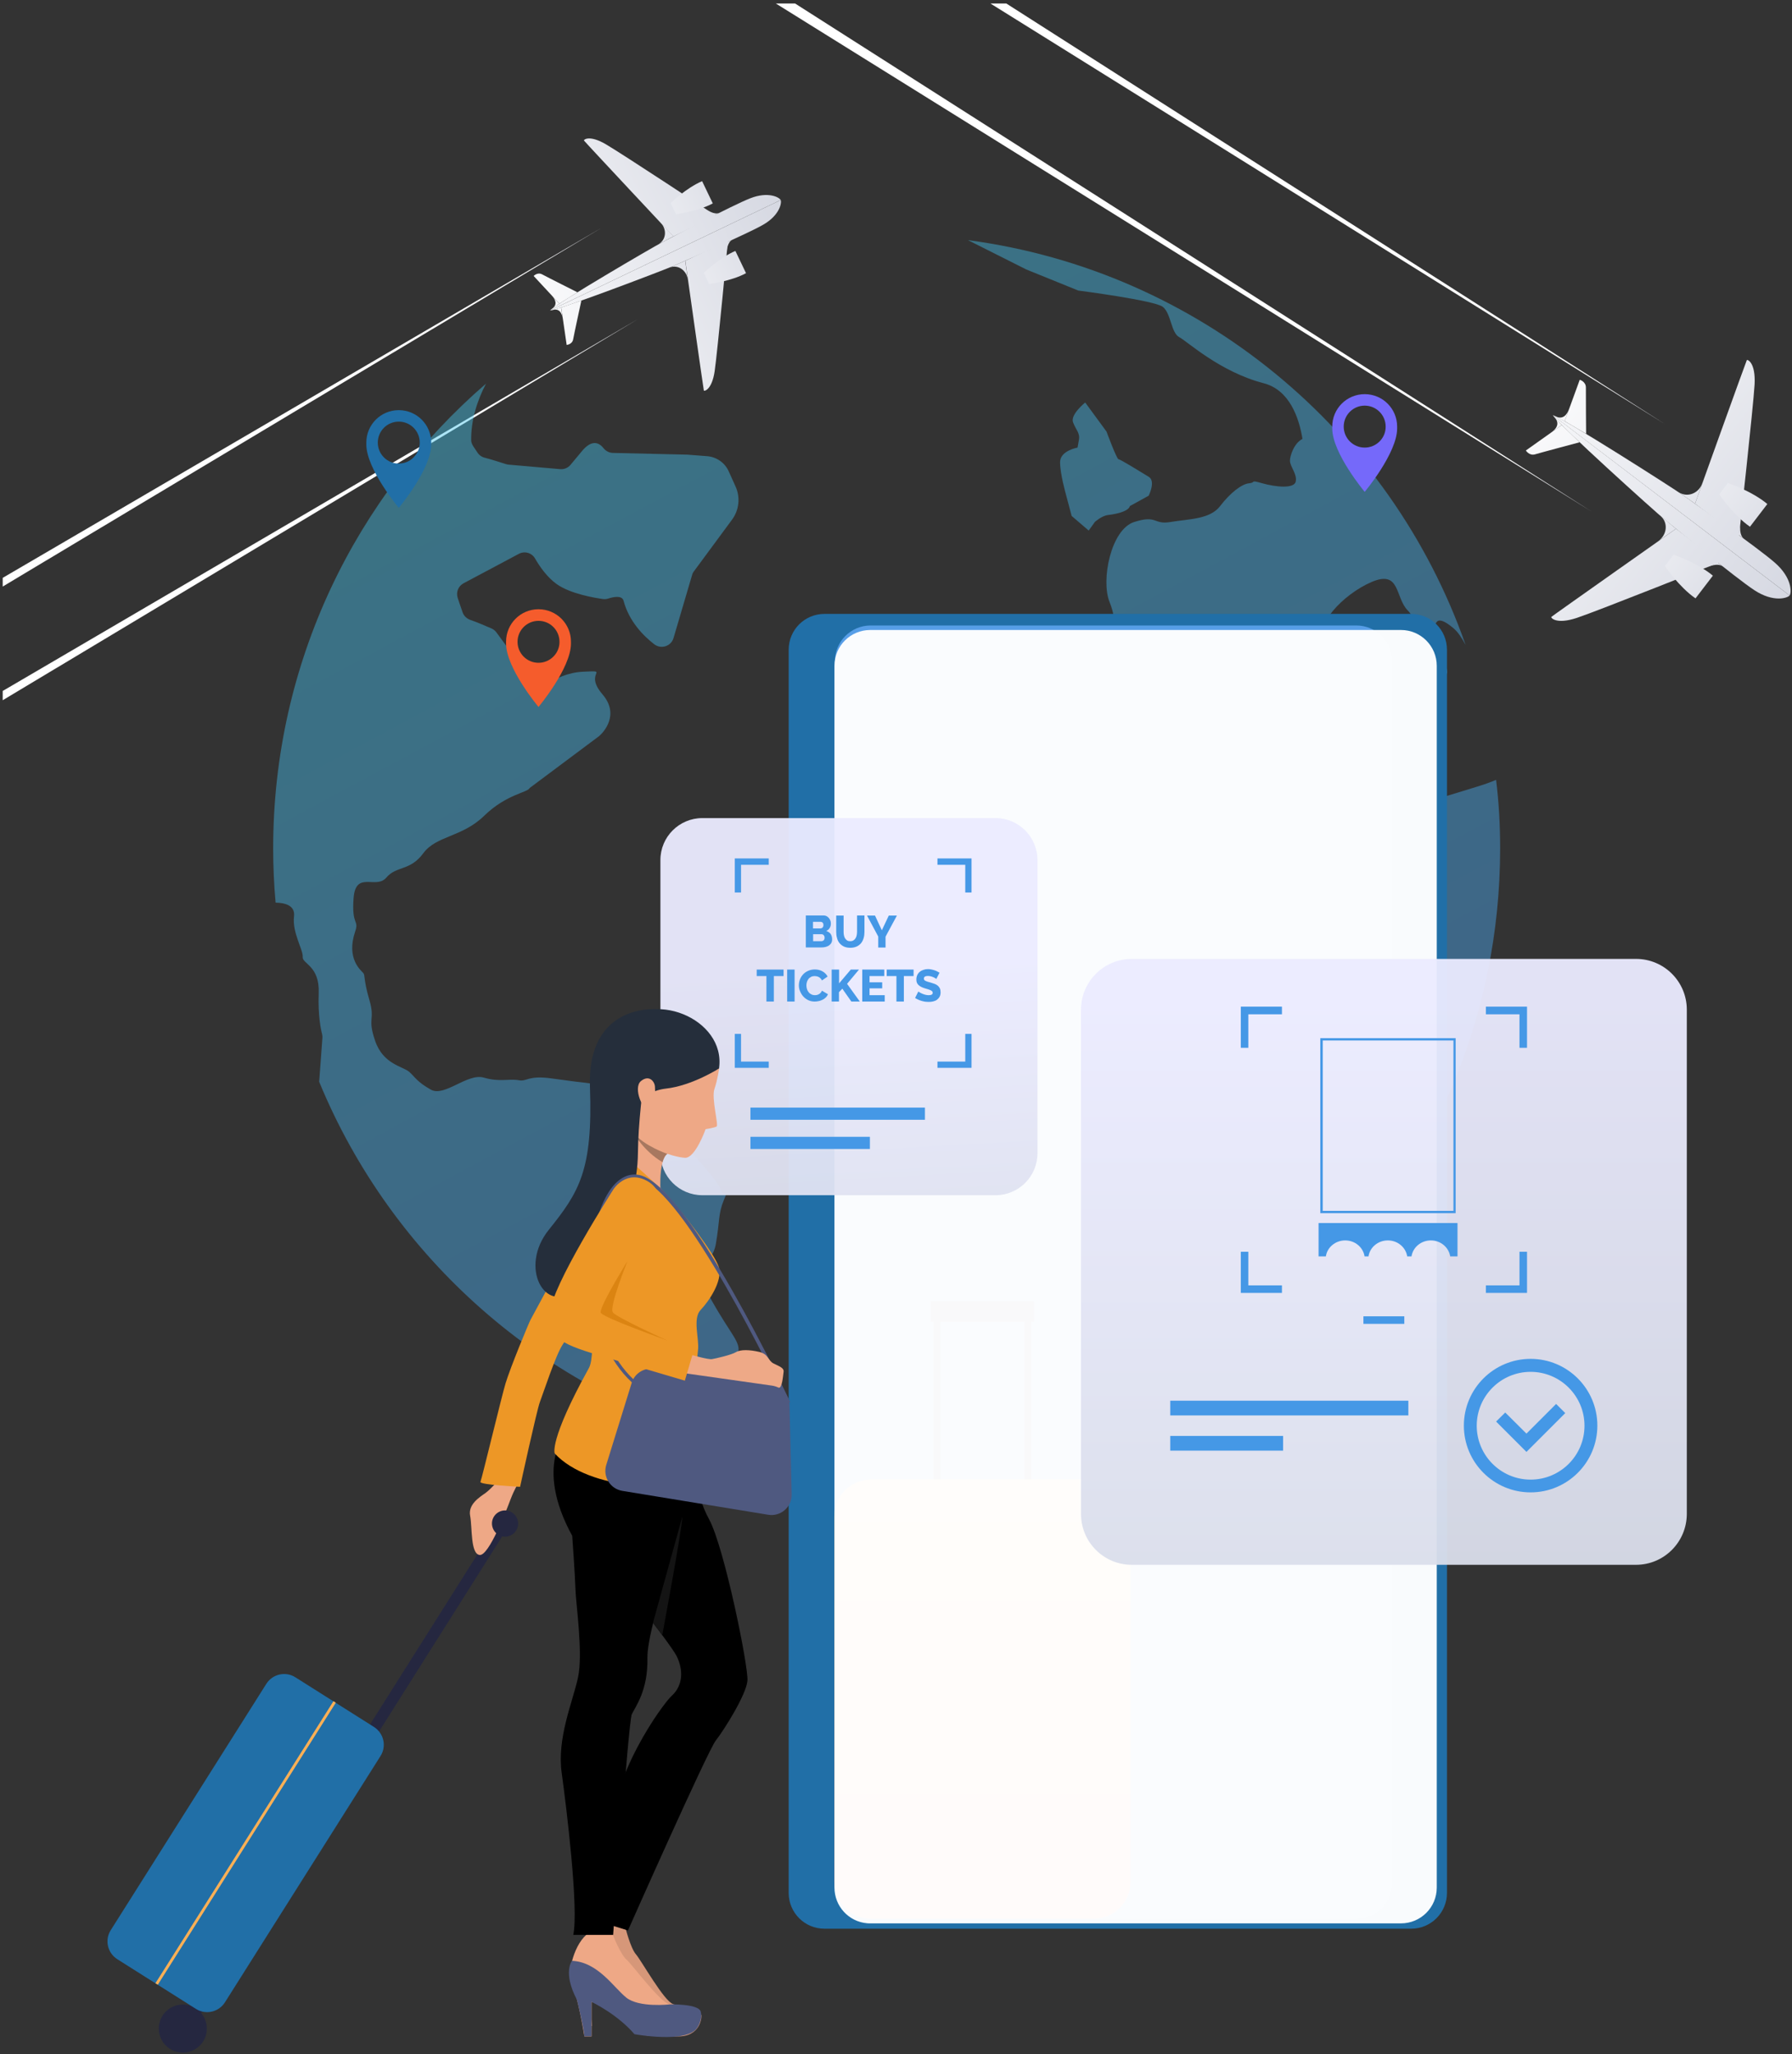 <svg width="486" height="557" viewBox="0 0 486 557" fill="none" xmlns="http://www.w3.org/2000/svg">
<rect x="0" y="0" width="486" height="557" fill="#333333" stroke="none"/>
<path d="M211.725 54.246C212.039 54.938 211.537 58.331 206.917 60.971C202.298 63.611 185.453 70.839 182.814 72.033C180.174 73.196 151.545 84.1 149.188 84.195L211.725 54.246Z" fill="url(#paint0_linear_113_1132)"/>
<path d="M197.426 65.246C197.426 65.246 194.566 95.603 193.812 100.694C193.058 105.754 190.984 106.131 190.889 105.911C190.795 105.691 185.861 70.714 185.861 70.714L197.426 65.246Z" fill="url(#paint1_linear_113_1132)"/>
<path d="M186.553 75.837C186.176 73.198 183.819 71.658 181.557 72.569L185.83 70.715L186.553 75.837Z" fill="url(#paint2_linear_113_1132)"/>
<path d="M197.112 68.103C197.112 68.103 197.238 65.621 198.621 64.992L197.238 65.621L197.112 68.103Z" fill="url(#paint3_linear_113_1132)"/>
<path d="M157.673 81.492C157.673 81.492 155.693 90.606 155.442 92.02C155.19 93.402 153.682 93.528 153.682 93.528L152.205 83.378L157.673 81.492Z" fill="url(#paint4_linear_113_1132)"/>
<path d="M152.614 86.396C152.425 85.013 151.734 83.442 149.723 84.102L152.174 83.379L152.614 86.396Z" fill="url(#paint5_linear_113_1132)"/>
<path d="M202.329 74.077L200.883 71.06L199.437 68.043C195.132 69.866 190.89 73.982 190.89 73.982L191.612 75.491L192.335 76.999C192.367 76.999 198.243 76.276 202.329 74.077Z" fill="url(#paint6_linear_113_1132)"/>
<path d="M211.725 54.244C211.411 53.553 208.425 51.824 203.46 53.773C198.495 55.721 182.311 64.3 179.734 65.62C177.157 66.94 150.728 82.401 149.188 84.192L211.725 54.244Z" fill="url(#paint7_linear_113_1132)"/>
<path d="M194.159 58.488C194.159 58.488 168.704 41.675 164.273 39.099C159.842 36.522 158.271 37.873 158.365 38.093C158.46 38.313 182.626 64.113 182.626 64.113L194.159 58.488Z" fill="url(#paint8_linear_113_1132)"/>
<path d="M179.137 60.309C180.96 62.257 180.677 65.054 178.54 66.248L182.657 64.08L179.137 60.309Z" fill="url(#paint9_linear_113_1132)"/>
<path d="M191.771 56.918C191.771 56.918 193.782 58.364 195.133 57.704L193.782 58.395L191.771 56.918Z" fill="url(#paint10_linear_113_1132)"/>
<path d="M156.605 79.261C156.605 79.261 148.278 75.082 147.021 74.391C145.764 73.731 144.727 74.831 144.727 74.831L151.703 82.341L156.605 79.261Z" fill="url(#paint11_linear_113_1132)"/>
<path d="M149.629 80.109C150.572 81.115 151.389 82.623 149.598 83.818L151.703 82.341L149.629 80.109Z" fill="url(#paint12_linear_113_1132)"/>
<path d="M190.419 49.125L191.864 52.142L193.31 55.159C189.193 57.358 183.348 58.081 183.348 58.081L182.625 56.573L181.903 55.064C181.871 55.064 186.114 50.948 190.419 49.125Z" fill="url(#paint13_linear_113_1132)"/>
<path d="M163.016 61.848L79.361 111.94L0.734 159.047V156.69L79.361 110.746L163.016 61.848Z" fill="url(#paint14_linear_113_1132)"/>
<path d="M173.197 86.422L0.734 189.875V187.36L173.197 86.422Z" fill="url(#paint15_linear_113_1132)"/>
<path d="M485.346 161.468C484.812 162.16 481.009 163.448 475.824 160.054C470.639 156.66 454.203 143.053 451.563 140.948C448.955 138.842 422.463 114.959 421.144 112.57L485.346 161.468Z" fill="url(#paint16_linear_113_1132)"/>
<path d="M466.334 152.481C466.334 152.481 433.368 165.648 427.68 167.533C422.024 169.419 420.547 167.502 420.735 167.282C420.892 167.062 454.549 143.367 454.549 143.367L466.334 152.481Z" fill="url(#paint17_linear_113_1132)"/>
<path d="M449.615 146.824C452.161 145.033 452.475 141.764 450.369 139.91L454.549 143.367L449.615 146.824Z" fill="url(#paint18_linear_113_1132)"/>
<path d="M463.222 153.706C463.222 153.706 465.83 152.512 467.244 153.612L465.861 152.512L463.222 153.706Z" fill="url(#paint19_linear_113_1132)"/>
<path d="M428.403 119.925C428.403 119.925 417.907 122.721 416.335 123.193C414.764 123.664 413.821 122.156 413.821 122.156L423.563 115.242L428.403 119.925Z" fill="url(#paint20_linear_113_1132)"/>
<path d="M420.672 117.317C421.992 116.374 423.249 114.865 421.52 113.074L423.563 115.243L420.672 117.317Z" fill="url(#paint21_linear_113_1132)"/>
<path d="M459.829 162.254L462.186 159.174L464.543 156.094C460.363 152.606 453.858 150.406 453.858 150.406L452.695 151.946L451.532 153.486C451.501 153.486 455.366 159.174 459.829 162.254Z" fill="url(#paint22_linear_113_1132)"/>
<path d="M485.346 161.464C485.88 160.773 486.1 156.782 481.449 152.665C476.798 148.548 459.294 136.324 456.591 134.376C453.857 132.427 423.815 113.258 421.144 112.598L485.346 161.464Z" fill="url(#paint23_linear_113_1132)"/>
<path d="M471.612 145.532C471.612 145.532 475.509 110.241 475.855 104.27C476.169 98.299 473.938 97.419 473.749 97.639C473.592 97.859 459.702 136.575 459.702 136.575L471.612 145.532Z" fill="url(#paint24_linear_113_1132)"/>
<path d="M461.745 130.918C460.708 133.841 457.628 135.003 455.271 133.463L459.702 136.575L461.745 130.918Z" fill="url(#paint25_linear_113_1132)"/>
<path d="M471.99 142.199C471.99 142.199 471.55 145.027 472.964 146.096L471.55 145.028L471.99 142.199Z" fill="url(#paint26_linear_113_1132)"/>
<path d="M430.162 117.625C430.162 117.625 430.068 106.752 430.1 105.117C430.131 103.452 428.434 102.98 428.434 102.98L424.349 114.199L430.162 117.625Z" fill="url(#paint27_linear_113_1132)"/>
<path d="M425.574 110.871C425.009 112.38 423.877 114.014 421.709 112.819L424.349 114.234L425.574 110.871Z" fill="url(#paint28_linear_113_1132)"/>
<path d="M479.312 136.669L476.955 139.749L474.598 142.828C470.136 139.749 466.271 134.06 466.271 134.06L467.433 132.521L468.596 130.981C468.659 130.949 475.164 133.181 479.312 136.669Z" fill="url(#paint29_linear_113_1132)"/>
<path d="M451.626 115.051L355.307 54.997L320.991 33.596L268.604 0.945H272.91L320.991 31.648L356.564 54.337L451.626 115.051Z" fill="url(#paint30_linear_113_1132)"/>
<path d="M431.546 138.652L320.992 69.799L210.405 0.945H215.622L320.992 68.133L431.546 138.652Z" fill="url(#paint31_linear_113_1132)"/>
<g opacity="0.44">
<path d="M292.239 121.365C292.239 121.365 287.494 122.182 287.494 125.325C287.494 128.467 289.065 133.998 289.065 133.998L290.637 139.906L295.256 143.866L296.953 141.509C296.953 141.509 298.807 139.843 300.504 139.655C306.381 138.932 306.412 137.235 306.412 137.235L311.535 134.407C311.535 134.407 313.514 130.447 311.535 129.284C309.555 128.09 303.867 124.539 303.364 124.539C302.861 124.539 300.096 117.028 300.096 117.028L294.313 109.141C294.313 109.141 290.228 112.409 291.014 114.514C291.799 116.62 292.994 117.406 292.585 119.385C292.239 121.365 292.239 121.365 292.239 121.365Z" fill="url(#paint32_linear_113_1132)"/>
<path d="M406.849 230.033C406.849 275.883 388.308 317.365 358.297 347.47C356.097 338.42 355.751 333.015 352.546 327.892C349.246 322.613 331.711 297.472 331.711 297.472C331.711 297.472 307.23 295.807 303.931 294.487C300.631 293.167 283.41 291.847 283.41 291.847C283.41 291.847 272.159 282.577 269.52 272.646C266.88 262.716 268.797 267.555 276.119 256.776C279.482 251.843 276.119 256.776 286.049 244.866C295.98 232.956 293.277 234.841 295.414 232.83C297.897 230.536 313.044 232.925 313.044 232.925L318.669 231.825C318.669 231.825 320.775 231.605 332.339 224.345C343.904 217.055 358.454 223.026 371.715 220.7C384.945 218.375 388.245 217.055 400.155 213.441C402.449 212.749 404.209 212.121 405.749 211.461C406.503 217.557 406.849 223.748 406.849 230.033Z" fill="url(#paint33_linear_113_1132)"/>
<path d="M192.935 352.501C198.56 362.494 201.011 363.908 200.132 367.051C199.346 369.848 199.692 378.27 199.754 379.935C199.786 380.155 199.754 380.344 199.723 380.532C199.534 382.009 198.655 388.734 198.403 391.028C147.588 377.798 106.264 341.156 86.56 293.327C86.906 288.644 87.314 283.208 87.44 281.448C87.471 281.102 87.44 280.725 87.346 280.379C87 279.091 86.214 275.288 86.434 269.349C86.749 261.87 81.94 261.367 82.097 259.481C82.255 257.564 79.206 252.882 79.741 248.482C80.118 245.371 76.975 244.837 75.058 244.774C74.964 244.774 74.838 244.774 74.744 244.743C74.304 239.903 74.084 234.969 74.084 230.036C74.084 179.692 96.459 134.534 131.813 104.02C129.487 108.482 127.696 113.824 127.79 119.481C127.822 120.518 128.827 121.649 129.393 122.561C129.833 123.315 130.556 123.88 131.404 124.1C133.29 124.572 136.149 125.515 137.155 125.829C137.406 125.892 137.626 125.955 137.878 125.986L151.925 127.212C152.993 127.306 154.062 126.866 154.753 126.017L157.864 122.278C160.693 118.884 162.672 120.235 163.678 121.524C164.307 122.309 165.218 122.781 166.192 122.812L186.43 123.283L191.741 123.692C194.318 123.88 196.612 125.483 197.649 127.84L199.503 131.957C200.823 134.879 200.446 138.336 198.529 140.913L188.19 154.929C187.938 155.243 187.781 155.589 187.687 155.966L182.659 173.03C181.999 175.23 179.328 176.11 177.474 174.727C174.457 172.401 170.592 168.473 169.115 162.911C168.706 161.308 166.223 161.905 165.029 162.282C164.558 162.439 164.055 162.502 163.552 162.439C161.29 162.125 154.69 161.025 150.982 158.386C148.374 156.531 146.363 153.609 145.106 151.441C144.226 149.901 142.277 149.335 140.706 150.184L125.716 158.166C124.302 158.92 123.642 160.554 124.113 162.062C124.522 163.351 124.993 164.702 125.465 166.053C125.81 167.028 126.596 167.75 127.57 168.096C129.236 168.662 131.97 169.824 133.321 170.422C133.824 170.642 134.295 171.019 134.641 171.49C135.992 173.344 139.7 178.372 141.272 180.541C142.089 181.672 142.937 183.117 143.691 184.437C144.666 186.103 146.834 186.606 148.437 185.506C150.605 184.029 153.936 182.332 158.116 182.143C165.784 181.766 158.116 182.143 163.395 188.271C168.172 193.834 163.584 198.61 162.672 199.427C162.578 199.522 162.515 199.584 162.421 199.647L143.66 213.663C143.126 214.92 137.343 215.329 131.31 221.205C125.276 227.082 118.331 226.547 114.78 231.387C111.229 236.226 107.521 234.718 104.755 237.986C101.958 241.255 96.459 235.975 95.893 243.549C95.328 251.154 97.465 249.268 96.302 252.662C93.851 259.953 97.904 263.127 98.502 263.818C99.099 264.478 98.502 265.421 100.167 271.109C101.833 276.797 99.539 275.791 101.738 282.233C103.938 288.676 109.343 289.147 111.04 290.687C112.706 292.227 113.177 293.389 116.854 295.464C120.531 297.538 126.722 290.938 131.184 292.195C135.615 293.484 137.972 292.415 140.769 292.918C142.906 293.327 143.157 291.535 149.568 292.415C162.327 294.206 156.67 293.138 162.327 294.206C167.983 295.275 171.094 290.655 174.865 297.066C178.637 303.508 194.224 318.907 195.261 322.175C196.298 325.443 197.837 321.735 196.298 325.443C194.758 329.152 195.229 331.1 194.129 337.385C192.967 343.607 187.31 342.539 192.935 352.501Z" fill="url(#paint34_linear_113_1132)"/>
<path d="M397.483 174.882C396.54 173.123 395.409 171.331 394.089 170.263C388.967 165.989 388.967 169.414 389.218 172.714C389.752 179.596 394.781 181.796 391.261 183.776C387.773 185.724 387.364 184.561 384.19 178.434C381.048 172.306 385.384 169.163 381.833 165.581C378.282 162.029 379.853 154.424 371.966 157.818C364.046 161.244 356.159 169.917 359.333 173.877C362.475 177.836 366.026 189.81 371.18 192.701C376.302 195.592 380.639 198.734 375.925 199.143C371.18 199.551 370.017 211.776 368.415 208.225C366.843 204.674 371.18 202.694 366.058 195.592C360.935 188.49 344.751 172.683 341.986 172.683C339.22 172.683 330.924 173.091 327.781 176.642C324.639 180.193 321.088 184.059 320.271 186.07C319.485 188.081 319.862 189.684 320.271 197.163C320.679 204.674 325.802 212.939 324.23 216.113C322.659 219.287 323.822 223.215 315.934 222.052C308.015 220.858 295.256 232.705 296.167 203.888C296.702 186.604 298.933 184.122 300.504 178.434C302.107 172.714 303.27 169.163 300.913 163.224C298.524 157.316 301.29 143.52 307.606 141.54C313.923 139.529 312.76 142.357 317.474 141.54C322.219 140.723 328.127 140.88 330.893 137.235C333.658 133.621 336.801 131.201 338.78 131.044C340.76 130.855 338.78 130.038 342.331 131.044C345.883 132.05 351.036 132.615 351.413 130.541C351.822 128.498 349.842 126.519 349.842 124.916C349.842 123.628 350.911 120.202 353.236 119.008C352.293 113.194 349.685 105.746 342.74 103.924C330.83 100.844 321.999 92.548 319.799 91.416C317.6 90.254 317.6 84.974 315.368 83.214C313.169 81.454 292.428 78.783 292.428 78.783L278.318 73.064L262.511 65.113C325.33 73.441 377.088 116.777 397.483 174.882Z" fill="url(#paint35_linear_113_1132)"/>
</g>
<path d="M378.911 115.678C378.911 110.807 374.983 106.879 370.112 106.879C365.241 106.879 361.312 110.807 361.312 115.678C361.312 115.835 361.312 116.024 361.312 116.181C361.312 122.874 370.112 133.371 370.112 133.371C370.112 133.371 378.911 122.874 378.911 116.181C378.911 115.992 378.911 115.835 378.911 115.678ZM370.112 121.366C366.969 121.366 364.424 118.821 364.424 115.678C364.424 112.535 366.969 109.99 370.112 109.99C373.254 109.99 375.8 112.535 375.8 115.678C375.831 118.821 373.254 121.366 370.112 121.366Z" fill="#7569FA"/>
<path d="M309.523 258.948C309.523 254.077 305.595 250.148 300.724 250.148C295.853 250.148 291.925 254.077 291.925 258.948C291.925 259.105 291.925 259.293 291.925 259.45C291.925 266.144 300.724 276.64 300.724 276.64C300.724 276.64 309.523 266.144 309.523 259.45C309.523 259.293 309.523 259.136 309.523 258.948ZM300.724 264.667C297.581 264.667 295.036 262.122 295.036 258.979C295.036 255.836 297.581 253.291 300.724 253.291C303.866 253.291 306.412 255.836 306.412 258.979C306.443 262.09 303.898 264.667 300.724 264.667Z" fill="#518AFA"/>
<path d="M154.846 174.002C154.846 169.131 150.918 165.203 146.047 165.203C141.176 165.203 137.248 169.131 137.248 174.002C137.248 174.159 137.248 174.348 137.248 174.505C137.248 181.199 146.047 191.695 146.047 191.695C146.047 191.695 154.846 181.199 154.846 174.505C154.846 174.348 154.846 174.191 154.846 174.002ZM146.047 179.722C142.905 179.722 140.359 177.176 140.359 174.034C140.359 170.891 142.905 168.346 146.047 168.346C149.19 168.346 151.735 170.891 151.735 174.034C151.767 177.145 149.19 179.722 146.047 179.722Z" fill="#F55C2C"/>
<path d="M116.948 120.014C116.948 115.143 113.02 111.215 108.149 111.215C103.278 111.215 99.35 115.143 99.35 120.014C99.35 120.171 99.35 120.36 99.35 120.517C99.35 127.21 108.149 137.707 108.149 137.707C108.149 137.707 116.948 127.21 116.948 120.517C116.948 120.36 116.948 120.171 116.948 120.014ZM108.149 125.702C105.006 125.702 102.461 123.157 102.461 120.014C102.461 116.871 105.006 114.326 108.149 114.326C111.291 114.326 113.837 116.871 113.837 120.014C113.837 123.157 111.291 125.702 108.149 125.702Z" fill="#216FA7"/>
<path d="M229.67 520.31H361.343C366.717 520.31 371.054 515.973 371.054 510.599V179.312C371.054 173.938 366.717 169.602 361.343 169.602H229.67C224.297 169.602 219.96 173.938 219.96 179.312V510.599C219.96 515.942 224.297 520.31 229.67 520.31Z" fill="#587AA3"/>
<path d="M223.605 522.983H382.712C388.086 522.983 392.423 518.646 392.423 513.272V176.171C392.423 170.798 388.086 166.461 382.712 166.461H223.605C218.231 166.461 213.895 170.798 213.895 176.171V513.272C213.895 518.646 218.231 522.983 223.605 522.983Z" fill="#216FA7"/>
<path opacity="0.73" d="M377.527 179.312V510.599C377.527 515.973 373.191 520.31 367.817 520.31H236.144C230.77 520.31 226.434 515.973 226.434 510.599V179.312C226.434 173.938 230.77 169.602 236.144 169.602H367.817C373.191 169.602 377.527 173.938 377.527 179.312Z" fill="#6BB0FF"/>
<path d="M253.207 354.699H279.699V479.301H253.207V354.699ZM277.845 356.522H255.03V477.447H277.845V356.522Z" fill="#323657"/>
<path d="M236.268 520.282H296.605C302.136 520.282 306.598 515.82 306.598 510.289V411.173C306.598 405.642 302.136 401.18 296.605 401.18H236.268C230.737 401.18 226.274 405.642 226.274 411.173V510.289C226.274 515.82 230.768 520.282 236.268 520.282Z" fill="url(#paint36_linear_113_1132)"/>
<path d="M252.4 358.422H280.463V352.797H252.4V358.422Z" fill="#323657"/>
<path opacity="0.97" d="M389.657 180.539V511.826C389.657 517.2 385.32 521.536 379.947 521.536H235.987C235.704 521.536 235.421 521.536 235.17 521.505C230.204 521.096 226.308 516.917 226.308 511.826V180.539C226.308 175.165 230.644 170.828 236.018 170.828H379.978C385.289 170.828 389.657 175.165 389.657 180.539Z" fill="url(#paint37_linear_113_1132)"/>
<path opacity="0.95" d="M443.708 424.308H306.944C299.339 424.308 293.18 418.149 293.18 410.544V273.78C293.18 266.175 299.339 260.016 306.944 260.016H443.708C451.313 260.016 457.472 266.175 457.472 273.78V410.544C457.441 418.149 451.281 424.308 443.708 424.308Z" fill="url(#paint38_linear_113_1132)"/>
<path d="M347.67 350.582H336.514V339.426H338.556V348.539H347.67V350.582Z" fill="#4598E6"/>
<path d="M414.135 350.582H402.979V348.539H412.092V339.426H414.135V350.582Z" fill="#4598E6"/>
<path d="M338.556 284.117H336.514V272.961H347.67V275.035H338.556V284.117Z" fill="#4598E6"/>
<path d="M414.135 284.117H412.092V275.035H402.979V272.961H414.135V284.117Z" fill="#4598E6"/>
<path d="M415.11 404.667C405.117 404.667 397.009 396.559 397.009 386.566C397.009 376.573 405.117 368.465 415.11 368.465C425.103 368.465 433.211 376.573 433.211 386.566C433.211 396.559 425.103 404.667 415.11 404.667ZM415.11 371.985C407.065 371.985 400.497 378.521 400.497 386.597C400.497 394.642 407.034 401.21 415.11 401.21C423.186 401.21 429.723 394.674 429.723 386.597C429.723 378.521 423.155 371.985 415.11 371.985Z" fill="#4598E6"/>
<path d="M413.98 393.698L405.746 385.464L408.229 383.013L413.98 388.732L422.024 380.688L424.507 383.17L413.98 393.698Z" fill="#4598E6"/>
<path d="M380.858 356.93H369.765V358.972H380.858V356.93Z" fill="#4598E6"/>
<path d="M381.956 379.809H317.377V383.8H381.956V379.809Z" fill="#4598E6"/>
<path d="M347.985 389.363H317.377V393.354H347.985V389.363Z" fill="#4598E6"/>
<path d="M394.778 328.96H358.073V281.508H394.778V328.96ZM358.733 328.332H394.181V282.136H358.733V328.332Z" fill="#4598E6"/>
<path d="M395.281 331.633V340.683H393.301C392.924 338.232 390.724 336.347 388.053 336.347C385.382 336.347 383.182 338.232 382.805 340.683H381.642C381.265 338.232 379.065 336.347 376.394 336.347C373.723 336.347 371.492 338.232 371.146 340.683H370.077C369.7 338.232 367.501 336.347 364.829 336.347C362.158 336.347 359.927 338.232 359.581 340.683H357.602V331.633H395.281Z" fill="#4598E6"/>
<path opacity="0.95" d="M269.988 324.091H190.481C184.196 324.091 179.105 319 179.105 312.715V233.208C179.105 226.923 184.196 221.832 190.481 221.832H269.988C276.273 221.832 281.364 226.923 281.364 233.208V312.715C281.364 319 276.273 324.091 269.988 324.091Z" fill="url(#paint39_linear_113_1132)"/>
<path d="M208.488 289.555H199.28V280.348H200.977V287.858H208.488V289.555Z" fill="#4598E6"/>
<path d="M263.483 289.555H254.244V287.858H261.786V280.348H263.483V289.555Z" fill="#4598E6"/>
<path d="M200.977 242.009H199.28V232.77H208.488V234.498H200.977V242.009Z" fill="#4598E6"/>
<path d="M263.483 242.009H261.786V234.498H254.244V232.77H263.483V242.009Z" fill="#4598E6"/>
<path d="M250.849 300.332H203.522V303.632H250.849V300.332Z" fill="#4598E6"/>
<path d="M235.922 308.254H203.522V311.554H235.922V308.254Z" fill="#4598E6"/>
<path d="M225.678 254.704C225.678 255.081 225.615 255.395 225.458 255.678C225.3 255.961 225.08 256.181 224.829 256.37C224.546 256.558 224.232 256.684 223.886 256.778C223.541 256.872 223.163 256.904 222.755 256.904H218.544V248.23H223.352C223.666 248.23 223.918 248.293 224.169 248.419C224.421 248.545 224.609 248.733 224.798 248.922C224.955 249.142 225.112 249.362 225.206 249.645C225.3 249.896 225.332 250.179 225.332 250.462C225.332 250.87 225.238 251.279 225.018 251.624C224.798 252.002 224.483 252.253 224.075 252.441C224.578 252.599 224.955 252.85 225.269 253.227C225.52 253.636 225.678 254.107 225.678 254.704ZM220.492 249.959V251.75H222.472C222.692 251.75 222.881 251.687 223.069 251.53C223.226 251.373 223.321 251.153 223.321 250.839C223.321 250.556 223.258 250.336 223.101 250.179C222.944 250.022 222.755 249.959 222.566 249.959H220.492ZM223.635 254.296C223.635 254.013 223.572 253.793 223.415 253.604C223.258 253.416 223.069 253.321 222.818 253.321H220.524V255.207H222.755C223.006 255.207 223.226 255.113 223.415 254.956C223.541 254.798 223.635 254.578 223.635 254.296Z" fill="#4598E6"/>
<path d="M230.58 255.207C230.926 255.207 231.208 255.144 231.46 254.987C231.711 254.83 231.9 254.641 232.025 254.421C232.183 254.17 232.277 253.918 232.34 253.604C232.403 253.29 232.434 252.976 232.434 252.661V248.23H234.445V252.661C234.445 253.259 234.382 253.824 234.225 254.358C234.068 254.893 233.848 255.333 233.534 255.741C233.22 256.118 232.811 256.433 232.34 256.653C231.868 256.872 231.271 256.998 230.611 256.998C229.92 256.998 229.323 256.872 228.851 256.653C228.349 256.401 227.972 256.087 227.657 255.71C227.343 255.301 227.123 254.861 226.997 254.327C226.84 253.793 226.777 253.259 226.777 252.693V248.262H228.789V252.693C228.789 253.039 228.82 253.353 228.883 253.636C228.946 253.95 229.04 254.201 229.197 254.453C229.354 254.704 229.543 254.861 229.763 255.018C229.951 255.144 230.234 255.207 230.58 255.207Z" fill="#4598E6"/>
<path d="M237.305 248.262L239.159 252.253L241.045 248.262H243.244L240.165 253.981V256.935H238.185V253.95L235.137 248.262H237.305Z" fill="#4598E6"/>
<path d="M212.51 264.666H209.871V271.58H207.859V264.666H205.22V262.906H212.51V264.666Z" fill="#4598E6"/>
<path d="M213.485 271.58V262.906H215.497V271.58H213.485Z" fill="#4598E6"/>
<path d="M216.659 267.18C216.659 266.646 216.753 266.143 216.942 265.609C217.131 265.106 217.413 264.635 217.791 264.226C218.168 263.818 218.608 263.504 219.173 263.252C219.707 263.001 220.336 262.875 220.996 262.875C221.813 262.875 222.504 263.064 223.101 263.409C223.698 263.755 224.138 264.226 224.453 264.792L222.913 265.86C222.819 265.64 222.693 265.452 222.536 265.295C222.379 265.138 222.221 265.012 222.033 264.918C221.844 264.823 221.656 264.761 221.499 264.729C221.31 264.698 221.122 264.666 220.964 264.666C220.587 264.666 220.242 264.729 219.959 264.886C219.676 265.043 219.425 265.232 219.236 265.483C219.048 265.735 218.922 266.018 218.828 266.3C218.733 266.615 218.702 266.929 218.702 267.243C218.702 267.589 218.765 267.903 218.859 268.217C218.953 268.532 219.11 268.814 219.33 269.066C219.519 269.317 219.77 269.506 220.053 269.631C220.336 269.789 220.65 269.851 220.996 269.851C221.184 269.851 221.373 269.82 221.562 269.789C221.75 269.757 221.939 269.663 222.096 269.569C222.284 269.474 222.441 269.349 222.567 269.192C222.724 269.034 222.819 268.846 222.913 268.626L224.547 269.6C224.421 269.914 224.233 270.197 223.981 270.449C223.73 270.7 223.416 270.92 223.101 271.077C222.756 271.234 222.41 271.391 222.033 271.454C221.656 271.548 221.279 271.58 220.933 271.58C220.305 271.58 219.739 271.454 219.205 271.203C218.67 270.951 218.23 270.606 217.853 270.197C217.476 269.789 217.193 269.286 216.973 268.752C216.753 268.28 216.659 267.715 216.659 267.18Z" fill="#4598E6"/>
<path d="M225.552 271.58V262.906H227.563V266.646L230.737 262.906H232.968L229.731 266.772L233.188 271.58H230.894L228.443 268.091L227.532 269.034V271.58H225.552Z" fill="#4598E6"/>
<path d="M239.945 269.82V271.58H233.849V262.906H239.819V264.666H235.828V266.363H239.254V267.997H235.828V269.851H239.945V269.82Z" fill="#4598E6"/>
<path d="M247.769 264.666H245.129V271.58H243.118V264.666H240.479V262.906H247.769V264.666Z" fill="#4598E6"/>
<path d="M253.929 265.452C253.897 265.421 253.803 265.358 253.677 265.264C253.52 265.17 253.363 265.075 253.143 264.981C252.923 264.887 252.672 264.792 252.42 264.73C252.169 264.667 251.886 264.635 251.635 264.635C250.912 264.635 250.566 264.887 250.566 265.358C250.566 265.515 250.597 265.641 250.692 265.735C250.755 265.83 250.88 265.924 251.037 265.987C251.195 266.049 251.383 266.144 251.603 266.207C251.823 266.269 252.106 266.332 252.389 266.427C252.797 266.552 253.174 266.678 253.52 266.804C253.866 266.929 254.149 267.118 254.369 267.307C254.589 267.495 254.777 267.746 254.903 268.029C255.028 268.312 255.091 268.658 255.091 269.066C255.091 269.569 254.997 269.978 254.809 270.292C254.62 270.638 254.369 270.889 254.086 271.109C253.771 271.329 253.426 271.455 253.049 271.549C252.672 271.643 252.263 271.675 251.854 271.675C251.54 271.675 251.226 271.643 250.88 271.612C250.535 271.549 250.22 271.486 249.906 271.392C249.592 271.298 249.278 271.172 248.995 271.046C248.712 270.92 248.429 270.763 248.178 270.606L249.058 268.846C249.089 268.878 249.183 268.972 249.372 269.066C249.56 269.192 249.78 269.286 250.032 269.412C250.283 269.538 250.597 269.632 250.912 269.726C251.226 269.821 251.572 269.852 251.886 269.852C252.609 269.852 252.954 269.632 252.954 269.192C252.954 269.035 252.892 268.909 252.797 268.784C252.703 268.689 252.546 268.595 252.357 268.501C252.169 268.406 251.949 268.344 251.697 268.249C251.446 268.186 251.163 268.092 250.849 267.998C250.44 267.872 250.095 267.746 249.812 267.589C249.529 267.432 249.278 267.275 249.089 267.087C248.901 266.898 248.743 266.678 248.649 266.427C248.555 266.175 248.523 265.892 248.523 265.578C248.523 265.107 248.618 264.73 248.775 264.384C248.932 264.038 249.183 263.724 249.466 263.504C249.749 263.253 250.095 263.095 250.472 262.97C250.849 262.844 251.257 262.781 251.697 262.781C252.012 262.781 252.294 262.813 252.577 262.876C252.86 262.938 253.143 263.001 253.426 263.096C253.709 263.19 253.96 263.284 254.18 263.41C254.4 263.535 254.62 263.63 254.809 263.755L253.929 265.452Z" fill="#4598E6"/>
<path d="M169.614 522.703C169.614 522.703 170.997 528.234 172.474 529.931C173.951 531.628 180.016 542.533 182.53 543.413C185.044 544.293 190.167 545.393 190.23 546.524C190.261 547.655 189.601 553.029 182.216 552.086C174.831 551.143 172.914 550.735 171.374 548.661C169.834 546.587 161.852 540.364 159.904 540.113L160.501 549.352L158.553 549.101C158.553 549.101 158.144 537.41 156.95 534.991C155.756 532.571 158.333 524.652 162.544 521.792C166.692 518.964 169.614 522.703 169.614 522.703Z" fill="#D69779"/>
<path d="M166.189 524.592C166.189 524.592 168.232 529.903 169.929 531.38C171.595 532.857 178.98 542.945 181.588 543.479C184.196 544.044 189.413 544.516 189.601 545.616C189.79 546.747 189.79 552.152 182.342 552.152C174.894 552.152 172.946 551.964 171.155 550.11C169.395 548.255 162.387 542.85 160.438 542.85V552.184H158.49C158.49 552.184 156.636 540.619 155.128 538.388C153.651 536.157 155.222 527.955 159.056 524.592C162.858 521.23 166.189 524.592 166.189 524.592Z" fill="#EEA886"/>
<path d="M181.588 543.507C181.588 543.507 173.292 544.45 169.835 541.653C166.378 538.856 162.136 532.006 155.128 531.691C155.128 531.691 152.551 534.834 156.479 542.282C156.479 542.282 158.553 550.767 158.459 552.149H160.407V542.816C160.407 542.816 167.352 546.084 172.066 551.584C172.066 551.584 186.302 554.192 189.099 549.824C189.099 549.824 190.638 547.624 190.041 545.456C189.444 543.287 181.588 543.507 181.588 543.507Z" fill="#4F5980"/>
<path d="M202.706 455.737C202.391 459.539 196.358 469.124 194.126 471.952C191.895 474.78 170.306 523.459 170.306 523.459L164.744 521.73C164.744 521.73 166.661 514.345 165.969 498.098C165.246 481.851 179.859 461.927 182.09 459.916C185.39 456.962 185.264 452.657 183.536 449.106C183.096 448.226 181.619 446.089 179.608 443.386C178.822 442.349 178.005 441.218 177.094 440.024C171.186 432.199 163.424 422.457 163.424 422.457C163.424 422.457 160.187 419.534 153.336 409.918C146.454 400.334 153.745 388.109 153.745 388.109C170.62 384.684 188.187 395.871 188.187 395.871C188.187 395.871 188.187 404.45 192.335 412.024C196.452 419.629 203.02 451.966 202.706 455.737Z" fill="black"/>
<path d="M153.745 388.142C153.745 388.142 144.695 397.287 155.191 416.456C155.191 416.456 155.976 427.424 156.071 431.038C156.165 434.683 158.176 448.322 156.762 454.858C155.348 461.426 151.011 471.231 152.331 480.721C153.651 490.212 156.982 517.678 155.474 524.654H166.284C166.284 524.654 170.432 466.894 171.343 464.851C172.255 462.84 175.774 458.503 175.586 449.516C175.397 440.528 187.999 406.086 188.219 395.904C188.376 385.722 153.745 388.142 153.745 388.142Z" fill="black"/>
<path d="M138.505 412.945L135.9 411.301L50.852 546.001L53.457 547.646L138.505 412.945Z" fill="#252740"/>
<path d="M136.492 399.957C136.492 399.957 133.287 403.665 131.684 404.828C130.081 405.959 126.907 407.908 127.504 411.019C128.102 414.13 127.567 421.358 130.081 421.641C132.595 421.923 137.403 409.385 138.441 406.619C139.478 403.854 140.829 401.654 140.829 401.654L136.492 399.957Z" fill="#EEA886"/>
<path d="M55.1 553.534C53.183 556.582 49.16 557.493 46.112 555.576C43.064 553.66 42.153 549.637 44.07 546.589C45.986 543.541 50.009 542.629 53.057 544.546C56.105 546.495 57.017 550.517 55.1 553.534Z" fill="#252740"/>
<path d="M53.152 544.734L31.814 531.252C29.143 529.555 28.357 526.036 30.023 523.396L72.227 456.586C73.924 453.914 77.444 453.129 80.084 454.794L101.421 468.276C104.093 469.973 104.878 473.492 103.213 476.132L61.008 542.943C59.311 545.614 55.792 546.4 53.152 544.734Z" fill="#216FA7"/>
<path d="M91.073 461.692L90.436 461.289L42.157 537.767L42.795 538.17L91.073 461.692Z" fill="#FFB055"/>
<path d="M166.315 342.322C165.655 343.108 162.921 347.601 160.03 352.409C159.558 353.195 159.056 354.012 158.584 354.798C158.207 355.426 157.83 356.086 157.453 356.683C157.044 357.375 156.636 358.035 156.259 358.663C154.656 361.334 153.273 363.566 152.613 364.571C150.696 367.431 147.24 378.053 146.423 380.158C145.606 382.264 141.049 403.162 141.049 403.162C141.049 403.162 129.924 402.627 130.301 401.81C130.678 400.993 136.084 378.461 137.121 375.067C138.472 370.636 143.406 358.757 143.877 357.877C144.349 356.998 154.373 338.614 155.787 335.408C157.264 332.046 158.081 328.966 163.832 322.838C169.552 316.71 175.554 320.387 175.554 320.387C180.362 324.221 167.666 340.719 166.315 342.322Z" fill="#ED9726"/>
<path d="M169.992 313.975C170.684 310.33 169.992 305.082 169.992 305.082C169.992 305.082 183.285 311.21 180.991 312.876C180.394 313.316 179.986 314.133 179.703 315.138C178.886 317.966 179.106 322.115 179.106 322.115L183.505 327.363C187.402 332.736 169.647 315.735 169.992 313.975Z" fill="#EEA886"/>
<path d="M179.703 275.577C184.134 275.482 193.844 277.996 195.038 289.718C195.038 289.718 194.598 292.861 193.75 295.312C192.901 297.763 194.944 305.148 194.347 305.462C193.75 305.808 191.361 306.185 191.361 306.185C191.361 306.185 188.565 314.104 185.768 313.947C182.971 313.79 172.412 311.308 167.698 301.251C162.984 291.195 161.853 275.922 179.703 275.577Z" fill="#EEA886"/>
<path d="M195.007 289.716C195.007 289.716 187.716 294.399 180.582 295.184C173.449 295.97 168.703 303.166 168.703 303.166C168.703 303.166 158.27 289.276 167.289 278.529C176.34 267.813 196.955 276.109 195.007 289.716Z" fill="#252E3B"/>
<path d="M190.01 355.207C187.81 357.532 189.633 362.875 189.319 365.923C189.256 366.74 188.973 369.411 188.627 372.931C188.25 376.576 187.779 381.164 187.307 385.564C187.119 387.324 186.93 389.052 186.71 390.718C186.082 395.934 185.516 400.177 185.139 401.245C184.071 404.294 159.967 404.451 150.445 394.112C150.445 394.112 148.78 390.718 159.716 370.951C161.916 366.992 159.747 347.351 157.987 342.134C156.228 336.917 155.599 319.225 169.961 313.945C169.961 313.945 178.603 321.425 181.557 324.756C184.511 328.087 194.127 340.186 195.007 343.8C195.887 347.413 192.398 352.693 190.01 355.207Z" fill="#ED9726"/>
<path d="M180.959 312.875C180.362 313.315 179.953 314.132 179.67 315.138C174.517 312.058 171.971 307.407 171.908 307.281C174.705 310.738 180.959 312.875 180.959 312.875Z" fill="#A77860"/>
<path d="M159.998 353.353C159.653 354.013 159.307 354.672 158.961 355.301C158.584 355.992 158.207 356.684 157.861 357.344C157.359 351.436 157.139 337.074 157.139 337.074C157.139 337.074 157.767 341.317 158.427 343.579C159.024 345.685 159.873 352.347 159.998 353.353Z" fill="#216FA7"/>
<path d="M177.69 273.659C177.69 273.659 159.149 272.214 159.998 294.777C160.815 317.341 157.044 323.249 148.842 333.462C140.64 343.675 147.836 356.403 155.787 349.866C163.738 343.298 172.851 328.497 173.008 312.658C173.165 296.788 177.69 273.659 177.69 273.659Z" fill="#252E3B"/>
<path d="M177.629 294.777C177.629 293.394 176.152 291.289 173.858 293.112C171.563 294.934 174.392 301.565 176.277 300.968C178.131 300.371 177.629 296.191 177.629 294.777Z" fill="#EEA886"/>
<path d="M185.517 382.641C180.174 381.195 175.366 378.524 171.25 374.722C165.279 369.191 161.445 360.266 160.471 349.581C159.622 340.342 161.036 330.852 164.21 324.755C166.661 320.041 169.93 317.873 173.449 318.627C179.012 319.853 187.559 330.506 198.841 350.367C207.2 365.074 214.051 379.624 214.114 379.781L214.302 380.19L213.862 380.378C213.8 380.41 207.609 383.112 199.312 383.772C198.118 383.867 196.924 383.898 195.761 383.898C192.179 383.929 188.722 383.489 185.517 382.641ZM173.229 319.57C170.181 318.91 167.258 320.921 164.996 325.227C161.916 331.135 160.502 340.468 161.35 349.519C162.325 359.983 166.064 368.688 171.847 374.062C180.897 382.421 191.707 383.489 199.187 382.924C206.069 382.39 211.506 380.41 213.014 379.781C210.5 374.407 185.391 322.21 173.229 319.57Z" fill="#4F5980"/>
<path d="M187.81 367.461C187.81 367.461 192.147 368.718 193.121 368.529C194.095 368.372 198.338 367.398 199.595 366.644C200.852 365.889 203.366 365.984 205.911 366.581C208.457 367.178 208.206 368.906 209.808 369.723C211.442 370.54 212.699 370.918 212.511 372.049C212.354 373.18 212.134 376.228 211.254 376.323C210.374 376.417 196.861 376.386 186.019 373.369C175.209 370.383 187.81 367.461 187.81 367.461Z" fill="#EEA987"/>
<path d="M209.43 375.729L177.345 371.172C174.674 370.795 172.097 372.398 171.311 375.006L164.429 397.192C163.423 400.398 165.497 403.729 168.797 404.263L208.33 410.737C211.724 411.302 214.804 408.631 214.71 405.174L214.112 381.102C214.112 378.368 212.101 376.137 209.43 375.729Z" fill="#4F5980"/>
<path d="M135.738 416.455C137.561 417.147 139.603 416.204 140.295 414.35C140.986 412.527 140.043 410.485 138.189 409.793C136.366 409.102 134.324 410.045 133.632 411.899C132.973 413.721 133.915 415.764 135.738 416.455Z" fill="#252740"/>
<path d="M170.18 341.977C170.18 341.977 165.089 354.484 166.221 355.898C167.352 357.281 180.991 363.503 180.991 363.503C180.991 363.503 161.287 360.266 161.161 356.998C161.004 353.698 170.18 341.977 170.18 341.977Z" fill="#DB8412"/>
<path d="M166.409 322.428C166.409 322.428 149.282 349.14 149.282 355.802C149.282 362.464 150.665 364.035 162.732 367.586C174.8 371.137 185.736 374.374 185.736 374.374L188.187 366.046C188.187 366.046 163.958 357.656 162.952 355.99C161.947 354.325 177.125 330.818 177.125 330.818C177.125 330.818 181.462 323.653 175.68 320.322C169.929 316.991 166.409 322.428 166.409 322.428Z" fill="#ED9726"/>
<path d="M185.044 411.27C185.044 414.318 179.608 443.386 179.608 443.386C178.822 442.349 178.005 441.218 177.094 440.024L185.044 411.27Z" fill="#141414"/>
<defs>
<linearGradient id="paint0_linear_113_1132" x1="129.927" y1="95.913" x2="232.163" y2="46.456" gradientUnits="userSpaceOnUse">
<stop stop-color="white"/>
<stop offset="1" stop-color="#CCCFDB"/>
</linearGradient>
<linearGradient id="paint1_linear_113_1132" x1="138.059" y1="112.735" x2="240.301" y2="63.275" gradientUnits="userSpaceOnUse">
<stop stop-color="white"/>
<stop offset="1" stop-color="#CCCFDB"/>
</linearGradient>
<linearGradient id="paint2_linear_113_1132" x1="131.671" y1="99.526" x2="233.912" y2="50.066" gradientUnits="userSpaceOnUse">
<stop stop-color="white"/>
<stop offset="1" stop-color="#CCCFDB"/>
</linearGradient>
<linearGradient id="paint3_linear_113_1132" x1="137.69" y1="89.419" x2="237.149" y2="51.657" gradientUnits="userSpaceOnUse">
<stop stop-color="white"/>
<stop offset="1" stop-color="#CCCFDB"/>
</linearGradient>
<linearGradient id="paint4_linear_113_1132" x1="139.299" y1="93.662" x2="238.759" y2="55.9" gradientUnits="userSpaceOnUse">
<stop stop-color="white"/>
<stop offset="1" stop-color="#CCCFDB"/>
</linearGradient>
<linearGradient id="paint5_linear_113_1132" x1="138.002" y1="90.245" x2="237.46" y2="52.483" gradientUnits="userSpaceOnUse">
<stop stop-color="white"/>
<stop offset="1" stop-color="#CCCFDB"/>
</linearGradient>
<linearGradient id="paint6_linear_113_1132" x1="165.828" y1="87.607" x2="223.517" y2="60.399" gradientUnits="userSpaceOnUse">
<stop stop-color="white"/>
<stop offset="1" stop-color="#CCCFDB"/>
</linearGradient>
<linearGradient id="paint7_linear_113_1132" x1="128.2" y1="92.34" x2="230.435" y2="42.883" gradientUnits="userSpaceOnUse">
<stop stop-color="white"/>
<stop offset="1" stop-color="#CCCFDB"/>
</linearGradient>
<linearGradient id="paint8_linear_113_1132" x1="120.025" y1="75.429" x2="222.254" y2="25.975" gradientUnits="userSpaceOnUse">
<stop stop-color="white"/>
<stop offset="1" stop-color="#CCCFDB"/>
</linearGradient>
<linearGradient id="paint9_linear_113_1132" x1="126.416" y1="88.654" x2="228.654" y2="39.195" gradientUnits="userSpaceOnUse">
<stop stop-color="white"/>
<stop offset="1" stop-color="#CCCFDB"/>
</linearGradient>
<linearGradient id="paint10_linear_113_1132" x1="134.084" y1="79.92" x2="233.541" y2="42.16" gradientUnits="userSpaceOnUse">
<stop stop-color="white"/>
<stop offset="1" stop-color="#CCCFDB"/>
</linearGradient>
<linearGradient id="paint11_linear_113_1132" x1="135.386" y1="83.356" x2="234.847" y2="45.594" gradientUnits="userSpaceOnUse">
<stop stop-color="white"/>
<stop offset="1" stop-color="#CCCFDB"/>
</linearGradient>
<linearGradient id="paint12_linear_113_1132" x1="136.719" y1="86.864" x2="236.178" y2="49.103" gradientUnits="userSpaceOnUse">
<stop stop-color="white"/>
<stop offset="1" stop-color="#CCCFDB"/>
</linearGradient>
<linearGradient id="paint13_linear_113_1132" x1="156.877" y1="68.627" x2="214.567" y2="41.419" gradientUnits="userSpaceOnUse">
<stop stop-color="white"/>
<stop offset="1" stop-color="#CCCFDB"/>
</linearGradient>
<linearGradient id="paint14_linear_113_1132" x1="139.918" y1="66.231" x2="173.781" y2="41.124" gradientUnits="userSpaceOnUse">
<stop stop-color="white"/>
<stop offset="1" stop-color="#CCCFDB"/>
</linearGradient>
<linearGradient id="paint15_linear_113_1132" x1="148.566" y1="91.227" x2="187.059" y2="62.687" gradientUnits="userSpaceOnUse">
<stop stop-color="white"/>
<stop offset="1" stop-color="#CCCFDB"/>
</linearGradient>
<linearGradient id="paint16_linear_113_1132" x1="398.755" y1="98.849" x2="504.253" y2="178.499" gradientUnits="userSpaceOnUse">
<stop stop-color="white"/>
<stop offset="1" stop-color="#CCCFDB"/>
</linearGradient>
<linearGradient id="paint17_linear_113_1132" x1="385.648" y1="116.203" x2="491.151" y2="195.856" gradientUnits="userSpaceOnUse">
<stop stop-color="white"/>
<stop offset="1" stop-color="#CCCFDB"/>
</linearGradient>
<linearGradient id="paint18_linear_113_1132" x1="395.942" y1="102.574" x2="501.441" y2="182.224" gradientUnits="userSpaceOnUse">
<stop stop-color="white"/>
<stop offset="1" stop-color="#CCCFDB"/>
</linearGradient>
<linearGradient id="paint19_linear_113_1132" x1="409.592" y1="103.441" x2="501.514" y2="186.427" gradientUnits="userSpaceOnUse">
<stop stop-color="white"/>
<stop offset="1" stop-color="#CCCFDB"/>
</linearGradient>
<linearGradient id="paint20_linear_113_1132" x1="406.059" y1="107.363" x2="497.978" y2="190.346" gradientUnits="userSpaceOnUse">
<stop stop-color="white"/>
<stop offset="1" stop-color="#CCCFDB"/>
</linearGradient>
<linearGradient id="paint21_linear_113_1132" x1="408.912" y1="104.205" x2="500.828" y2="187.184" gradientUnits="userSpaceOnUse">
<stop stop-color="white"/>
<stop offset="1" stop-color="#CCCFDB"/>
</linearGradient>
<linearGradient id="paint22_linear_113_1132" x1="426.416" y1="131.63" x2="485.222" y2="176.943" gradientUnits="userSpaceOnUse">
<stop stop-color="white"/>
<stop offset="1" stop-color="#CCCFDB"/>
</linearGradient>
<linearGradient id="paint23_linear_113_1132" x1="401.537" y1="95.16" x2="507.035" y2="174.81" gradientUnits="userSpaceOnUse">
<stop stop-color="white"/>
<stop offset="1" stop-color="#CCCFDB"/>
</linearGradient>
<linearGradient id="paint24_linear_113_1132" x1="414.714" y1="77.713" x2="520.207" y2="157.359" gradientUnits="userSpaceOnUse">
<stop stop-color="white"/>
<stop offset="1" stop-color="#CCCFDB"/>
</linearGradient>
<linearGradient id="paint25_linear_113_1132" x1="404.407" y1="91.355" x2="509.908" y2="171.007" gradientUnits="userSpaceOnUse">
<stop stop-color="white"/>
<stop offset="1" stop-color="#CCCFDB"/>
</linearGradient>
<linearGradient id="paint26_linear_113_1132" x1="417.522" y1="94.659" x2="509.438" y2="177.64" gradientUnits="userSpaceOnUse">
<stop stop-color="white"/>
<stop offset="1" stop-color="#CCCFDB"/>
</linearGradient>
<linearGradient id="paint27_linear_113_1132" x1="414.66" y1="97.834" x2="506.571" y2="180.81" gradientUnits="userSpaceOnUse">
<stop stop-color="white"/>
<stop offset="1" stop-color="#CCCFDB"/>
</linearGradient>
<linearGradient id="paint28_linear_113_1132" x1="411.731" y1="101.079" x2="503.646" y2="184.058" gradientUnits="userSpaceOnUse">
<stop stop-color="white"/>
<stop offset="1" stop-color="#CCCFDB"/>
</linearGradient>
<linearGradient id="paint29_linear_113_1132" x1="441.325" y1="112.278" x2="500.131" y2="157.59" gradientUnits="userSpaceOnUse">
<stop stop-color="white"/>
<stop offset="1" stop-color="#CCCFDB"/>
</linearGradient>
<linearGradient id="paint30_linear_113_1132" x1="384.722" y1="39.742" x2="398.941" y2="29.199" gradientUnits="userSpaceOnUse">
<stop stop-color="white"/>
<stop offset="1" stop-color="#CCCFDB"/>
</linearGradient>
<linearGradient id="paint31_linear_113_1132" x1="350.7" y1="47.761" x2="369.089" y2="34.126" gradientUnits="userSpaceOnUse">
<stop stop-color="white"/>
<stop offset="1" stop-color="#CCCFDB"/>
</linearGradient>
<linearGradient id="paint32_linear_113_1132" x1="171.127" y1="-107.284" x2="601.135" y2="691.994" gradientUnits="userSpaceOnUse">
<stop stop-color="#40D5E6"/>
<stop offset="1" stop-color="#5577FF"/>
</linearGradient>
<linearGradient id="paint33_linear_113_1132" x1="154.274" y1="-98.219" x2="584.283" y2="701.062" gradientUnits="userSpaceOnUse">
<stop stop-color="#40D5E6"/>
<stop offset="1" stop-color="#5577FF"/>
</linearGradient>
<linearGradient id="paint34_linear_113_1132" x1="15.645" y1="-23.635" x2="445.652" y2="775.644" gradientUnits="userSpaceOnUse">
<stop stop-color="#40D5E6"/>
<stop offset="1" stop-color="#5577FF"/>
</linearGradient>
<linearGradient id="paint35_linear_113_1132" x1="181.983" y1="-113.126" x2="611.991" y2="686.154" gradientUnits="userSpaceOnUse">
<stop stop-color="#40D5E6"/>
<stop offset="1" stop-color="#5577FF"/>
</linearGradient>
<linearGradient id="paint36_linear_113_1132" x1="266.441" y1="392.718" x2="266.441" y2="590.341" gradientUnits="userSpaceOnUse">
<stop stop-color="#FFC05C"/>
<stop offset="1" stop-color="#FF3857"/>
</linearGradient>
<linearGradient id="paint37_linear_113_1132" x1="307.961" y1="194.389" x2="307.961" y2="639.582" gradientUnits="userSpaceOnUse">
<stop stop-color="white"/>
<stop offset="1" stop-color="white"/>
</linearGradient>
<linearGradient id="paint38_linear_113_1132" x1="375.322" y1="507.661" x2="375.322" y2="268.12" gradientUnits="userSpaceOnUse">
<stop stop-color="#D1D7E0"/>
<stop offset="1" stop-color="#EBEBFF"/>
</linearGradient>
<linearGradient id="paint39_linear_113_1132" x1="237.546" y1="405.332" x2="229.561" y2="260.61" gradientUnits="userSpaceOnUse">
<stop stop-color="#D1D7E0"/>
<stop offset="1" stop-color="#EBEBFF"/>
</linearGradient>
</defs>
</svg>
